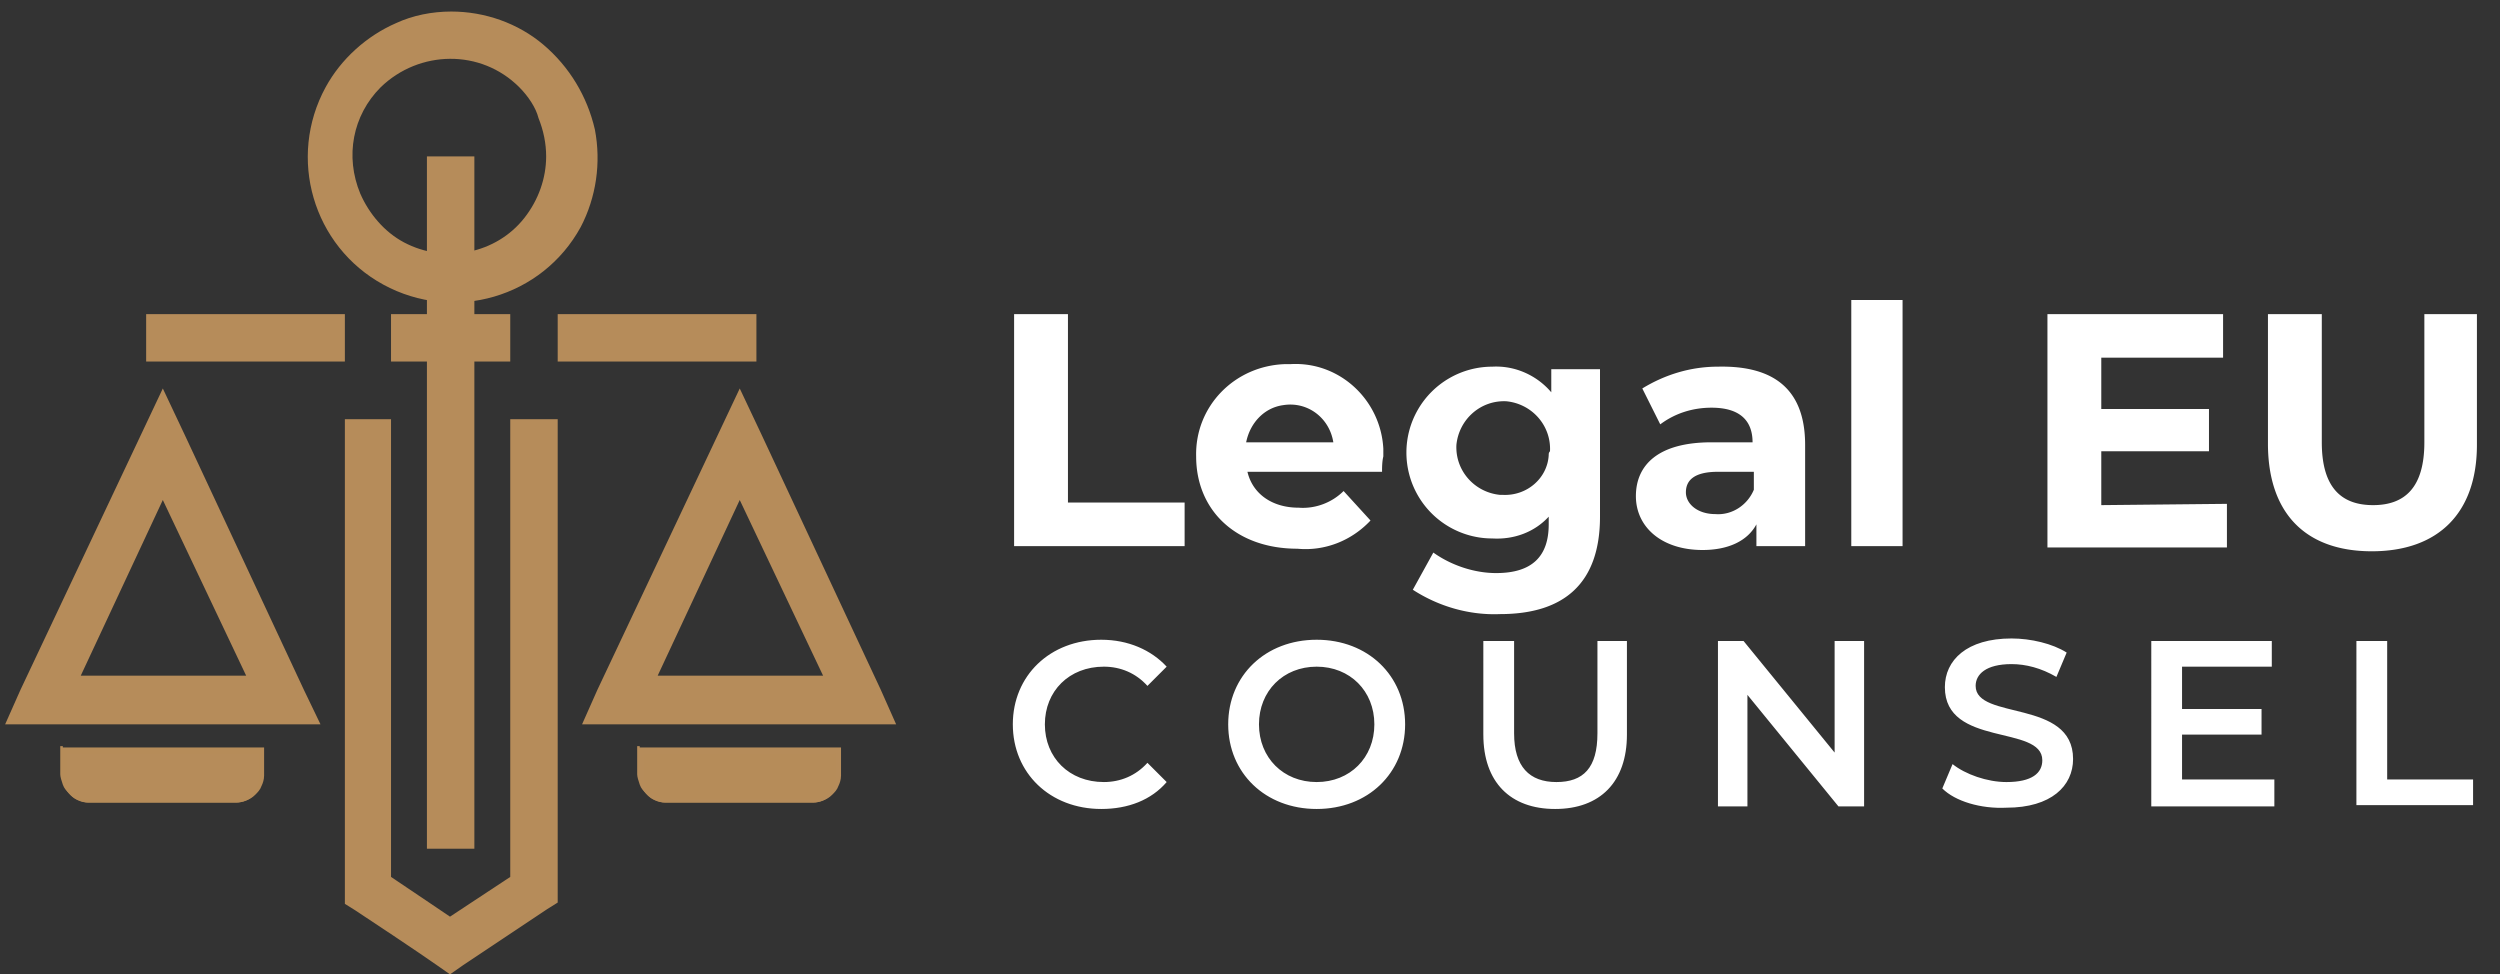 <svg version="1.1" id="Layer_1" xmlns="http://www.w3.org/2000/svg" x="0" y="0" viewBox="0 0 195 76" xml:space="preserve"><rect x="0" y="0" width="195" height="76" fill="#333333" stroke="none"/><style>.st0{fill:#fff}.st1{fill:#b68c5a}</style><path class="st0" d="M79.1 24.5h4.2v14.7h9.1v3.4H79.1V24.5zm28.7 12.3H97.3c.4 1.7 1.9 2.8 4 2.8 1.3.1 2.6-.4 3.5-1.3l2.1 2.3c-1.5 1.6-3.6 2.4-5.7 2.2-4.8 0-7.9-3-7.9-7.2-.1-3.9 3-7.1 7-7.2h.4c3.8-.2 7 2.8 7.2 6.6v.6c-.1.4-.1.9-.1 1.2zm-10.6-2.3h6.8c-.3-1.9-2-3.2-3.9-2.9-1.5.2-2.6 1.4-2.9 2.9zm27.6-5.8v11.6c0 5.2-2.8 7.6-7.8 7.6-2.4.1-4.8-.6-6.8-1.9l1.6-2.9c1.4 1 3.2 1.6 4.9 1.6 2.8 0 4.1-1.3 4.1-3.8v-.6c-1.1 1.2-2.7 1.8-4.4 1.7a6.7 6.7 0 010-13.4c1.8-.1 3.5.7 4.6 2v-1.8h3.8zm-3.9 6.5c.1-2-1.4-3.7-3.4-3.9-2-.1-3.7 1.4-3.9 3.4-.1 2 1.4 3.7 3.4 3.9h.2c1.9.1 3.5-1.3 3.6-3.1 0-.1 0-.2.1-.3zm19.9-.5v7.9H137v-1.7c-.7 1.3-2.2 2-4.2 2-3.2 0-5.2-1.8-5.2-4.2 0-2.4 1.7-4.2 5.9-4.2h3.2c0-1.7-1-2.7-3.2-2.7-1.4 0-2.8.4-4 1.3l-1.4-2.8c1.8-1.1 3.8-1.7 5.9-1.7 4.4-.1 6.8 1.8 6.8 6.1zm-4 3.5v-1.4H134c-1.9 0-2.5.7-2.5 1.6s.9 1.7 2.3 1.7c1.3.1 2.5-.7 3-1.9zm7.6-14.8h4v19.2h-4V23.4zm29.3 15.9v3.4h-14V24.5h13.7v3.4h-9.5v4h8.4v3.3h-8.4v4.2l9.8-.1zm3.2-4.7V24.5h4.2v10c0 3.5 1.5 4.9 4 4.9s4-1.4 4-4.9v-10h4.1v10.2c0 5.3-3 8.3-8.2 8.3s-8.1-3-8.1-8.4z"/><path class="st1" d="M35.2.9c2.6 0 5.2.9 7.2 2.6 2 1.7 3.4 4 4 6.6.5 2.6.1 5.3-1.1 7.6-3 5.5-9.9 7.5-15.4 4.5s-7.5-9.9-4.5-15.4c1.2-2.2 3.2-4 5.5-5 1.3-.6 2.8-.9 4.3-.9zm5.3 5.9c-3-3-7.8-2.9-10.8 0-2.2 2.2-2.8 5.4-1.6 8.3.7 1.6 1.9 3 3.4 3.8 3.2 1.7 7.2.9 9.4-1.9 1.1-1.4 1.7-3.1 1.7-4.8 0-1-.2-2-.6-3-.2-.8-.8-1.7-1.5-2.4z"/><path class="st1" d="M37 12.2v54h-3.7v-54H37z"/><path class="st1" d="M11.4 24.5h15.5v3.7H11.4v-3.7zm19.1 0h9.3v3.7h-9.3v-3.7zm13 0H59v3.7H43.5v-3.7zm-13 8.2v35.7c2.1 1.4 3.7 2.5 4.6 3.1l4.7-3.1V32.7h3.7v37.7l-.8.5-6.6 4.4-1 .7-1-.7s-1.7-1.2-6.4-4.3l-.8-.5V32.7h3.6zM22 56.5H.4l1.2-2.7L11 33.9l1.7-3.6 1.7 3.6 9.3 19.9 1.3 2.7h-3zM6.3 52.7h12.9L12.7 39 6.3 52.7zM67 56.5H45.4l1.2-2.7L56 33.9l1.7-3.6 1.7 3.6 9.3 19.9 1.2 2.7H67zm-15.7-3.8h12.9L57.7 39l-6.4 13.7z"/><path d="M4.9 58.6h15.5v2c0 1.1-.9 2-2 2H6.9c-1.1 0-2-.9-2-2v-2z" fill-rule="evenodd" clip-rule="evenodd" fill="#b68c5a"/><path d="M4.9 58.3h15.7v2.2c0 .3-.1.6-.2.8-.1.3-.3.5-.5.7-.4.4-1 .6-1.5.6H6.9c-.3 0-.6-.1-.8-.2-.3-.1-.5-.3-.7-.5-.2-.2-.4-.4-.5-.7-.1-.3-.2-.6-.2-.8v-2.2h.2zm15.3.5h-15v1.8c0 .2 0 .5.1.7.1.2.2.4.4.6.3.3.8.5 1.2.5h11.5c.2 0 .5 0 .7-.1.2-.1.4-.2.6-.4.3-.3.5-.8.5-1.2v-1.9z" fill="#b68c59"/><path d="M49.9 58.6h15.5v2c0 1.1-.9 2-2 2H51.9c-1.1 0-2-.9-2-2v-2z" fill-rule="evenodd" clip-rule="evenodd" fill="#b68c59"/><path class="st1" d="M49.9 58.3h15.7v2.2c0 .3-.1.6-.2.8-.1.3-.3.5-.5.7-.4.4-1 .6-1.5.6H51.9c-.3 0-.6-.1-.8-.2-.3-.1-.5-.3-.7-.5-.2-.2-.4-.4-.5-.7-.1-.3-.2-.6-.2-.8v-2.2h.2zm15.3.5h-15v1.8c0 .5.2.9.5 1.2.2.2.4.3.6.4.2.1.4.1.7.1h11.5c.5 0 .9-.2 1.2-.5.2-.2.3-.4.4-.6.1-.2.1-.4.1-.7v-1.7z"/><path class="st0" d="M79 56.5c0-3.8 2.9-6.6 6.9-6.6 2.1 0 3.9.8 5.1 2.1l-1.5 1.5c-.9-1-2.1-1.5-3.4-1.5-2.7 0-4.6 1.9-4.6 4.5s1.9 4.5 4.6 4.5c1.3 0 2.5-.5 3.4-1.5L91 61c-1.2 1.4-3 2.1-5.1 2.1-4 0-6.9-2.8-6.9-6.6zm16.8 0c0-3.8 2.9-6.6 6.9-6.6s6.9 2.8 6.9 6.6-2.9 6.6-6.9 6.6-6.9-2.8-6.9-6.6zm11.4 0c0-2.6-1.9-4.5-4.5-4.5s-4.5 1.9-4.5 4.5 1.9 4.5 4.5 4.5 4.5-1.9 4.5-4.5zm8.5.8V50h2.4v7.2c0 2.6 1.2 3.8 3.3 3.8s3.2-1.1 3.2-3.8V50h2.3v7.3c0 3.7-2.1 5.8-5.6 5.8-3.5 0-5.6-2.1-5.6-5.8zm29.7-7.3v12.9h-2l-7.1-8.7v8.7H134V50h2l7.1 8.7V50h2.3zm6.1 11.5l.8-1.9c1 .8 2.7 1.4 4.2 1.4 2 0 2.8-.7 2.8-1.7 0-2.8-7.6-1-7.6-5.7 0-2.1 1.7-3.8 5.2-3.8 1.5 0 3.2.4 4.3 1.1l-.8 1.9c-1.2-.7-2.4-1-3.5-1-2 0-2.8.8-2.8 1.7 0 2.7 7.6 1 7.6 5.7 0 2.1-1.7 3.8-5.2 3.8-2 .1-4-.5-5-1.5zm25.9-.6v2h-9.6V50h9.4v2h-7v3.3h6.2v2h-6.2v3.5h7.2zm6.4-10.9h2.4v10.8h6.7v2h-9.1V50z"/></svg>